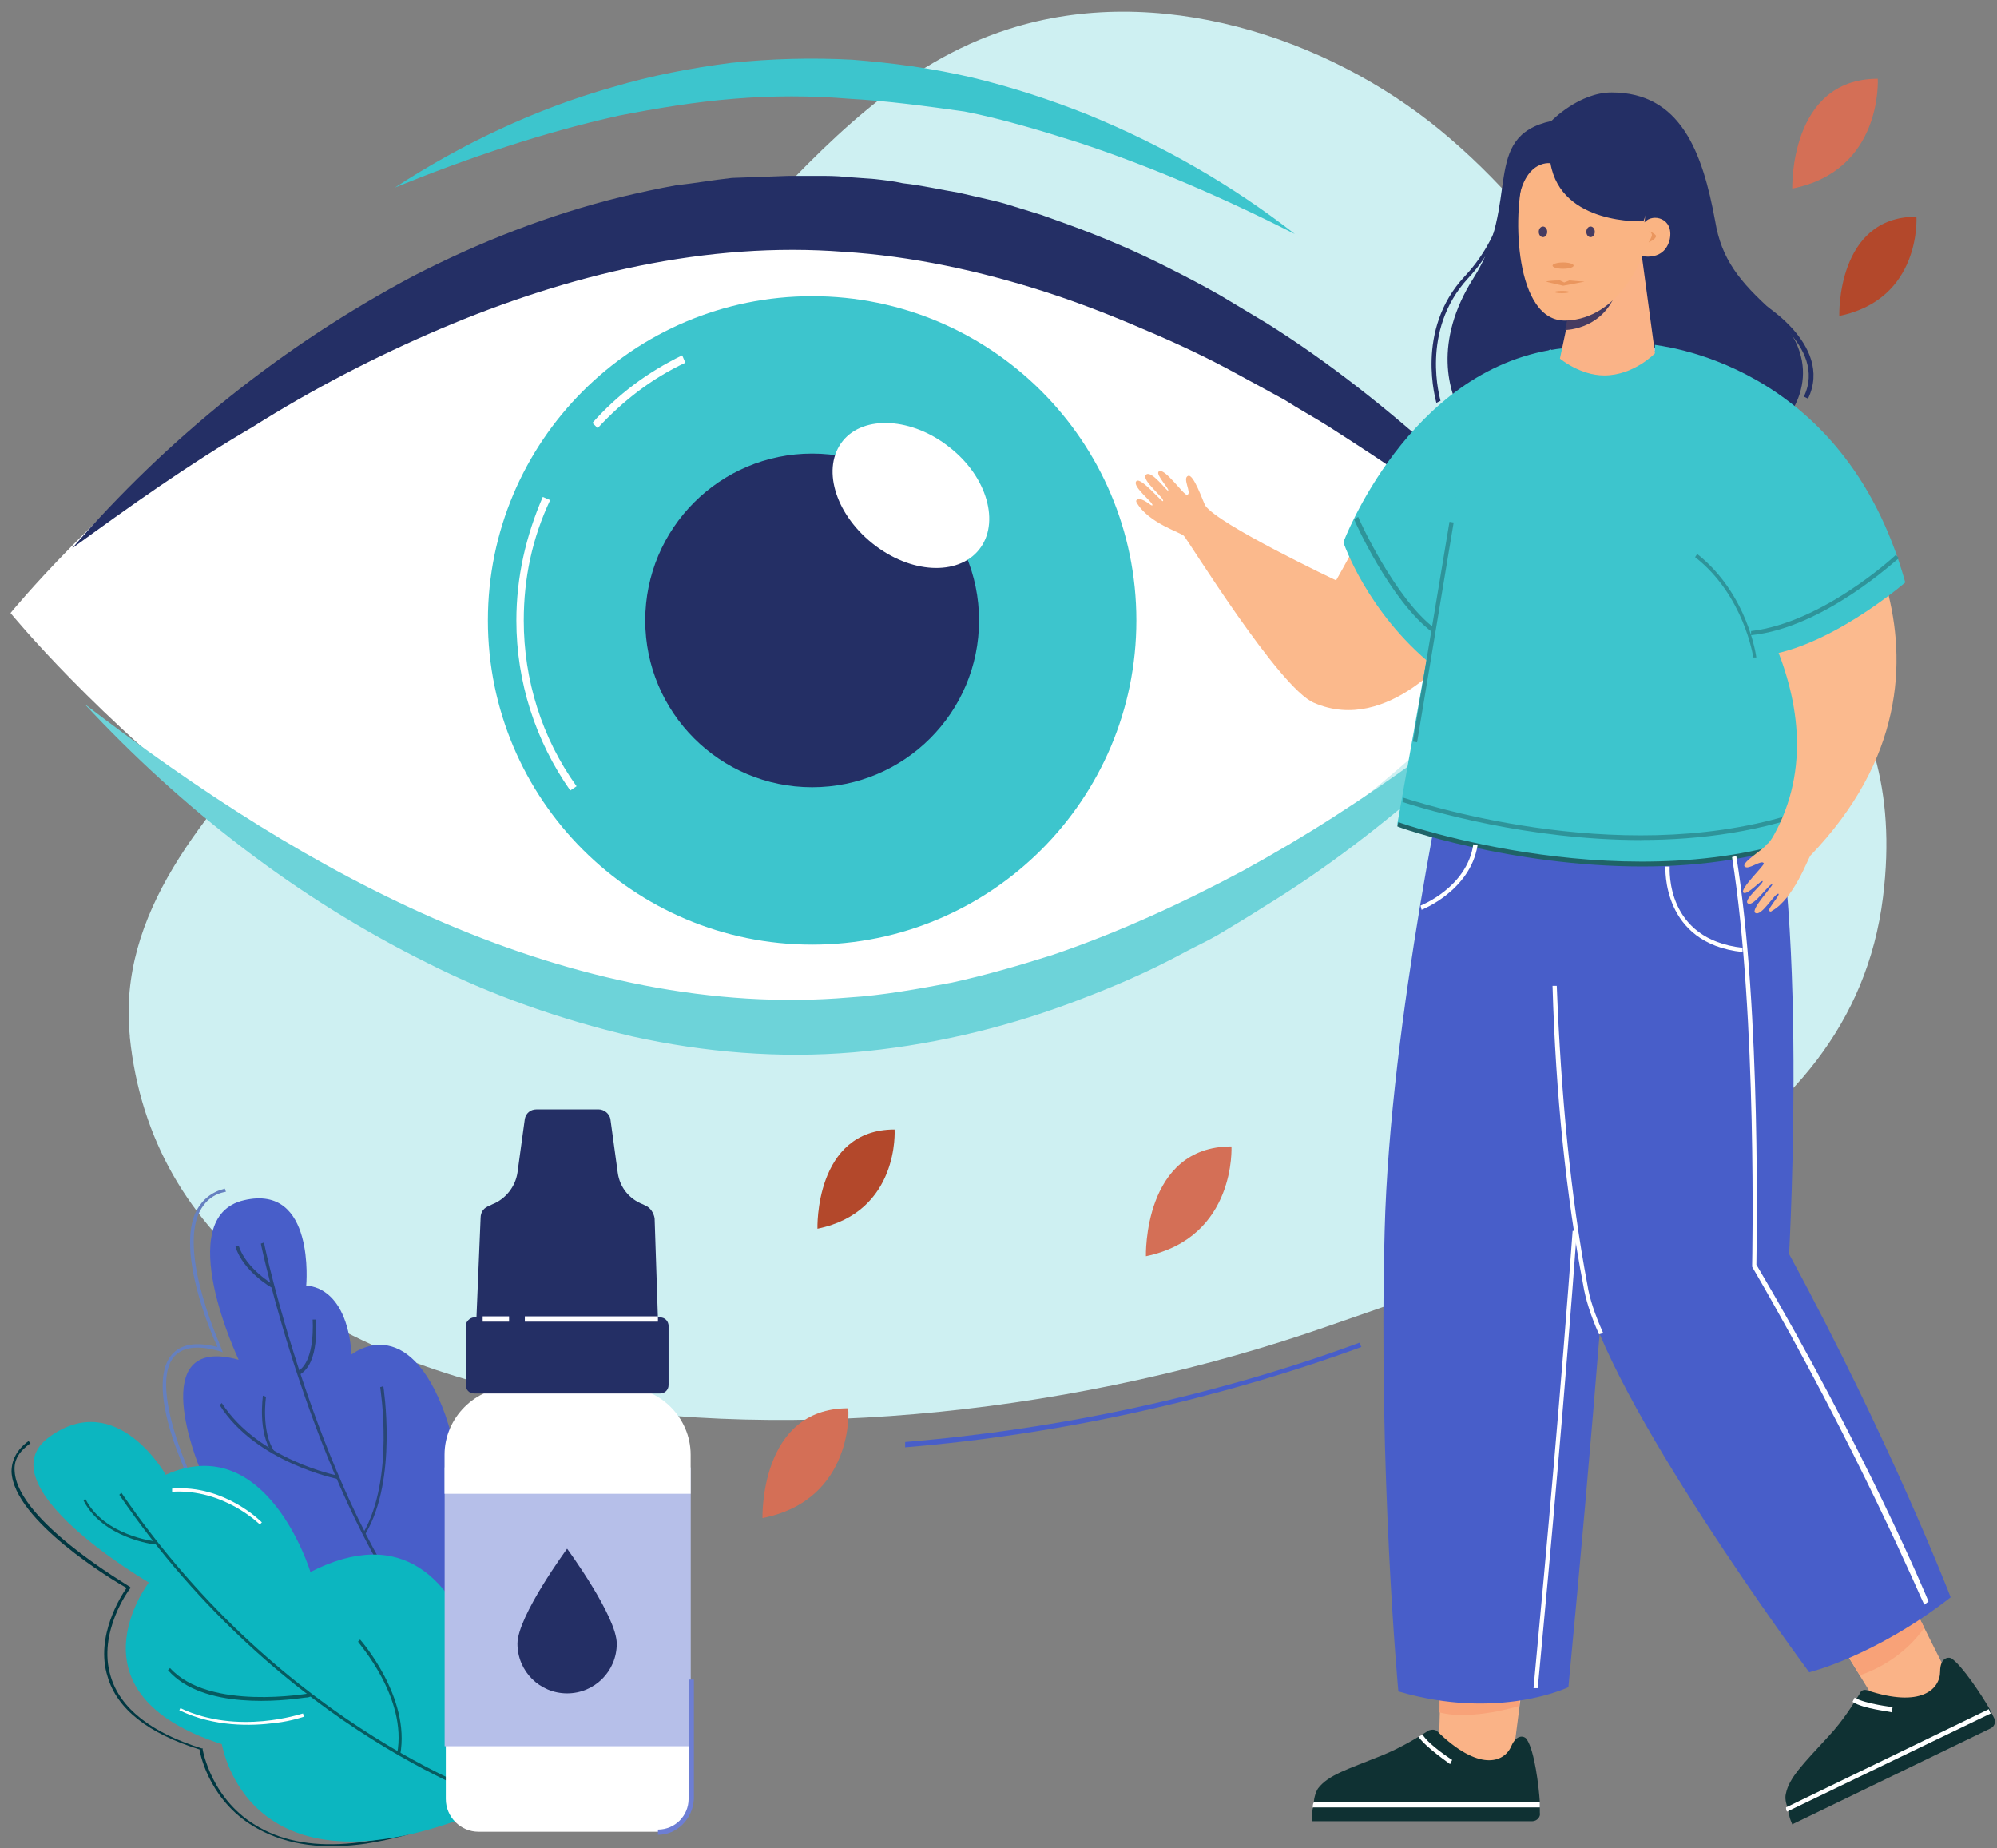 <svg xmlns="http://www.w3.org/2000/svg" xmlns:xlink="http://www.w3.org/1999/xlink" id="uuid-2570d16f-ba2c-4f13-9111-89a3449d6a50" data-name="Layer 1" viewBox="0 0 221.6 205.05"><rect x="0" y="0" width="221.6" height="205.05" fill="#808080" stroke="none"/><defs><clipPath id="uuid-e60c5706-965f-4407-98fa-ad7bca4dba83"><rect width="221.6" height="205.05" style="fill: none; stroke-width: 0px;"></rect></clipPath></defs><g style="clip-path: url(#uuid-e60c5706-965f-4407-98fa-ad7bca4dba83);"><g><path d="m14.41,115c-1.41-13.59,8.2-24.6,18.05-35.27,16.99-18.39,34.1-36.79,51.1-55.18,7.97-8.55,16.53-17.57,28.36-21.32,16.41-5.27,35.28.82,47.93,11.25,12.66,10.43,20.39,24.37,27.89,38.08,8.09,14.88,24.26,22.5,21.21,46.98-3.52,28.35-34.93,38.31-61.53,47.57-54.5,19.1-128.33,13.94-133.02-32.1" style="fill: #cef0f2; stroke-width: 0px;"></path><path d="m172.51,68.01s-38.32,47.1-85.67,47.1S1.17,68.01,1.17,68.01c0,0,38.32-47.1,85.67-47.1s85.67,47.1,85.67,47.1" style="fill: #fff; stroke-width: 0px;"></path><path d="m90.71,136.32s-.35-11.01,8.56-11.01c0,0,.59,9.14-8.56,11.01" style="fill: #b3482b; stroke-width: 0px;"></path><path d="m204.1,35.05s-.35-11.01,8.56-11.01c0,0,.59,9.14-8.56,11.01" style="fill: #b3482b; stroke-width: 0px;"></path><path d="m84.61,168.42s-.35-12.18,9.49-12.18c.12,0,.7,10.19-9.49,12.18" style="fill: #d46f56; stroke-width: 0px;"></path><path d="m127.16,139.37s-.35-12.18,9.49-12.18c0-.12.59,10.08-9.49,12.18" style="fill: #d46f56; stroke-width: 0px;"></path><path d="m7.97,60.87c10.55-12.18,23.32-22.5,37.86-30.23,7.27-3.75,15-6.8,23.09-8.79,1.99-.47,4.1-.94,6.09-1.29,2.11-.23,4.1-.59,6.21-.82l6.33-.23h3.16c1.05,0,2.11,0,3.16.12l3.16.23c1.05.12,2.11.23,3.16.47,2.11.23,4.1.7,6.21,1.05,1.05.23,1.99.47,3.05.7,1.05.23,1.99.47,3.05.82l3.05.94,2.93,1.05c3.87,1.41,7.74,3.05,11.37,4.92,1.88.94,3.63,1.87,5.51,2.93,1.76,1.05,3.52,2.11,5.27,3.16,6.91,4.34,13.36,9.49,19.34,14.88,5.86,5.51,11.49,11.36,16.17,17.93-6.09-5.27-12.31-10.19-18.75-14.76-3.28-2.34-6.56-4.45-9.84-6.56-1.64-1.05-3.4-1.99-5.04-3.05-1.76-.94-3.4-1.87-5.16-2.81-3.4-1.87-6.91-3.51-10.55-5.04-3.52-1.52-7.15-2.93-10.78-4.1-7.27-2.34-14.88-3.98-22.39-4.45-15.12-1.17-30.47,2.46-44.77,8.55-7.15,3.05-14.18,6.68-20.86,10.9-7.03,4.1-13.6,8.79-20.04,13.47" style="fill: #242f65; stroke-width: 0px;"></path><path d="m43.83,20.8c7.38-4.8,15.47-8.67,24.14-11.13,4.34-1.29,8.67-2.11,13.13-2.69,4.45-.47,9.02-.59,13.48-.35,4.45.35,8.91.94,13.36,1.99,4.34,1.05,8.67,2.46,12.77,4.1,8.32,3.4,16.06,7.85,22.97,13.24-7.85-3.98-15.94-7.5-24.14-10.19-4.1-1.29-8.32-2.58-12.54-3.4-4.22-.59-8.44-1.17-12.77-1.41-4.22-.35-8.56-.35-12.77,0-4.34.35-8.56,1.05-12.77,1.87-8.44,1.87-16.76,4.69-24.85,7.97" style="fill: #3dc5cd; stroke-width: 0px;"></path><path d="m175.91,68.83c-4.81,6.33-10.43,12.07-16.41,17.34s-12.31,10.19-19.22,14.41c-1.64,1.05-3.4,2.11-5.16,3.16-.82.47-1.76.94-2.7,1.41s-1.76.94-2.7,1.41c-3.63,1.87-7.38,3.4-11.13,4.8-7.62,2.81-15.7,4.69-23.91,5.39-8.2.7-16.53,0-24.49-1.76-7.97-1.87-15.7-4.57-22.85-8.2-14.42-7.15-27.19-17.11-37.97-28.7,12.54,9.61,25.78,18.28,40.08,24.37s29.65,9.49,44.77,8.2c3.75-.23,7.62-.94,11.37-1.64,3.75-.82,7.38-1.87,11.13-3.05,7.27-2.46,14.42-5.74,21.21-9.37,3.4-1.87,6.8-3.87,10.08-5.98s6.56-4.33,9.73-6.68c6.21-4.69,12.31-9.72,18.17-15.11" style="fill: #6dd3d9; stroke-width: 0px;"></path><path d="m126.1,68.83c0,19.86-16.11,35.97-35.98,35.97s-35.98-16.1-35.98-35.97,16.11-35.97,35.98-35.97,35.98,16.1,35.98,35.97" style="fill: #3dc5cd; stroke-width: 0px;"></path><path d="m108.64,68.83c0,10.22-8.29,18.51-18.52,18.51s-18.52-8.29-18.52-18.51,8.29-18.51,18.52-18.51,18.52,8.29,18.52,18.51" style="fill: #242f65; stroke-width: 0px;"></path><path d="m105.36,49.62c4.22,3.28,5.63,8.44,3.28,11.36-2.34,2.93-7.62,2.69-11.84-.7-4.22-3.4-5.63-8.44-3.28-11.36s7.74-2.58,11.84.7" style="fill: #fff; stroke-width: 0px;"></path><path d="m66.33,47.51l-.59-.59c2.81-3.16,6.09-5.62,9.96-7.5l.35.82c-3.75,1.76-6.91,4.22-9.73,7.26" style="fill: #fff; stroke-width: 0px;"></path><path d="m63.28,87.7c-3.87-5.51-5.98-12.07-5.98-18.86,0-4.8,1.05-9.37,2.93-13.71l.82.35c-1.99,4.22-2.93,8.67-2.93,13.36,0,6.56,1.99,13.01,5.86,18.39l-.7.47Z" style="fill: #fff; stroke-width: 0px;"></path><path d="m23.67,171.12l.35-.12-3.75-9.49c0-.12-3.4-8.2-.94-11.01.94-1.05,2.58-1.29,5.04-.59l.35.12-.12-.35c0-.12-4.81-10.43-2.46-15.23.59-1.17,1.52-1.99,2.93-2.23l-.12-.35c-1.41.35-2.46,1.17-3.16,2.46-2.23,4.45,1.52,13.36,2.34,15.11-2.34-.59-3.98-.35-5.04.82-2.7,3.05.7,11.01.82,11.36l3.75,9.49h0Z" style="fill: #6580c0; stroke-width: 0px;"></path><path d="m26.48,150.85s-7.5-15.82.59-17.69c7.97-1.87,6.91,9.49,6.91,9.49,0,0,4.45-.23,5.04,7.62,0,0,6.21-5.04,10.43,6.8,3.98,12.07,2.11,24.6,2.11,24.6l-25.67-9.37-3.75-9.49s-6.21-14.88,4.34-11.95" style="fill: #485ec9; stroke-width: 0px;"></path><path d="m46.06,179.79l.23-.23c-11.25-15.23-16.99-41.36-16.99-41.71l-.35.12c0,.23,5.74,26.48,17.11,41.83" style="fill: #294676; stroke-width: 0px;"></path><path d="m37.5,164.09l.12-.35c-.12,0-8.91-1.76-13.01-8.08l-.23.23c3.98,6.33,13.01,8.2,13.13,8.2" style="fill: #294676; stroke-width: 0px;"></path><path d="m40.55,170.18c3.63-6.09,1.99-16.29,1.99-16.4l-.35.12c0,.12,1.64,10.08-1.88,16.17l.23.12h0Z" style="fill: #294676; stroke-width: 0px;"></path><path d="m30.23,161.28l.23-.23c-1.52-2.23-.94-6.09-.94-6.09l-.35-.12c0,.23-.59,3.98,1.05,6.44" style="fill: #294676; stroke-width: 0px;"></path><path d="m33.28,152.49c2.23-1.29,1.76-5.86,1.76-6.09h-.35s.35,4.57-1.64,5.74l.23.35h0Z" style="fill: #294676; stroke-width: 0px;"></path><path d="m30.23,142.88l.12-.35s-3.05-1.76-3.87-4.34l-.35.12c.82,2.69,3.98,4.57,4.1,4.57" style="fill: #294676; stroke-width: 0px;"></path><path d="m40.78,204.51c3.75-.59,8.09-1.87,12.77-3.98l-.12-.23c-10.67,4.69-18.99,5.62-24.61,2.46-5.39-2.93-6.33-8.67-6.33-8.67v-.12h-.12c-5.63-1.76-9.02-4.45-10.08-7.97-1.52-4.92,2.11-9.72,2.11-9.72l.12-.12-.12-.12c-.12-.12-12.42-7.26-12.77-12.77-.12-1.29.47-2.23,1.76-3.16l-.23-.23c-1.29.94-1.88,2.11-1.88,3.4.23,5.39,11.25,12.07,12.77,12.89-.59.82-3.52,5.39-2.11,9.84,1.05,3.63,4.57,6.33,10.2,8.08.12.82,1.29,5.98,6.45,8.79,3.4,1.87,7.38,2.34,12.19,1.64" style="fill: #003741; stroke-width: 0px;"></path><path d="m55.78,199.94s-.59-36.09-21.33-25.54c0,0-4.81-15.82-16.06-10.78,0,0-5.39-9.61-12.89-4.22s11.02,16.17,11.02,16.17c0,0-9.49,12.3,8.09,17.93.12.23,2.93,19.1,31.17,6.44" style="fill: #0cb6c0; stroke-width: 0px;"></path><path d="m55.78,200.17l.12-.35c-.23-.12-24.26-7.62-42.43-34.21l-.23.23c18.17,26.6,42.31,34.21,42.54,34.33" style="fill: #065b60; stroke-width: 0px;"></path><path d="m44.41,194.67c1.17-6.33-4.34-12.65-4.45-12.77l-.23.23c0,.12,5.51,6.21,4.34,12.42l.35.12h-.01,0Z" style="fill: #065b60; stroke-width: 0px;"></path><path d="m33.87,188.34c.35,0,.59-.12.59-.12l-.12-.35c-.12,0-11.13,1.99-15.47-2.81l-.23.23c3.87,4.45,12.77,3.4,15.24,3.05" style="fill: #065b60; stroke-width: 0px;"></path><path d="m17.22,171.35v-.35s-5.63-.59-7.74-4.69l-.23.12c2.11,4.22,7.85,4.92,7.97,4.92" style="fill: #065b60; stroke-width: 0px;"></path><path d="m30.58,191.15c1.88-.23,3.16-.7,3.16-.7l-.12-.35c-.12,0-7.15,2.46-13.6-.59l-.12.23c3.87,1.87,7.97,1.76,10.67,1.41" style="fill: #fff; stroke-width: 0px;"></path><path d="m28.83,169.13l.23-.23s-4.1-4.22-9.96-3.75v.35c5.74-.35,9.73,3.63,9.73,3.63" style="fill: #fff; stroke-width: 0px;"></path><path d="m49.34,193.38h27.31v6.21c0,1.99-1.64,3.63-3.63,3.63h-19.92c-1.99,0-3.63-1.64-3.63-3.63v-6.21h-.13Z" style="fill: #fff; stroke-width: 0px;"></path><rect x="49.34" y="162.8" width="27.31" height="30.93" style="fill: #b6bfe9; stroke-width: 0px;"></rect><path d="m76.64,161.39v4.34h-27.31v-4.34c0-4.1,3.4-7.5,7.5-7.5h12.31c4.1,0,7.5,3.4,7.5,7.5" style="fill: #fff; stroke-width: 0px;"></path><path d="m73.13,149.33h-20.39l.59-14.18c0-.7.35-1.17,1.05-1.41l.23-.12c1.52-.59,2.58-1.99,2.81-3.51l.82-5.98c.12-.59.59-1.05,1.29-1.05h6.91c.59,0,1.17.47,1.29,1.05l.82,5.98c.23,1.64,1.29,2.93,2.81,3.51l.23.12c.59.23.94.82,1.05,1.41,0,.12.47,14.18.47,14.18" style="fill: #242f65; stroke-width: 0px;"></path><path d="m52.62,146.16h20.63c.59,0,.94.47.94.94v6.56c0,.59-.47.94-.94.94h-20.63c-.59,0-.94-.47-.94-.94v-6.56c0-.47.47-.94.94-.94" style="fill: #242f65; stroke-width: 0px;"></path><path d="m68.44,182.36c0,3.05-2.46,5.51-5.51,5.51s-5.51-2.46-5.51-5.51,5.51-10.54,5.51-10.54c0,0,5.51,7.5,5.51,10.54" style="fill: #242f65; stroke-width: 0px;"></path><rect x="58.24" y="146.04" width="14.77" height=".59" style="fill: #fff; stroke-width: 0px;"></rect><rect x="53.56" y="146.04" width="2.93" height=".59" style="fill: #fff; stroke-width: 0px;"></rect><path d="m73.01,203.57v-.59c1.88,0,3.4-1.52,3.4-3.4v-13.24h.59v13.24c-.12,2.23-1.88,3.98-3.98,3.98" style="fill: #6d7ed4; stroke-width: 0px;"></path><path d="m198.88,20.92s-.35-12.18,9.49-12.18c0,0,.59,10.19-9.49,12.18" style="fill: #d46f56; stroke-width: 0px;"></path><path d="m100.44,160.57v-.59c17.11-1.41,34.57-5.16,50.4-11.01l.23.47c-16.06,5.86-33.52,9.72-50.63,11.13" style="fill: #485ec9; stroke-width: 0px;"></path><path d="m200.64,44.23l-.47-.23c2.7-5.62-5.51-10.31-5.63-10.43l.23-.35c.23,0,8.79,4.92,5.86,11.01" style="fill: #242f65; stroke-width: 0px;"></path><path d="m159.39,44.7c0-.12-2.46-8.08,3.16-14.06,4.81-5.16,4.69-10.9,4.69-11.01h.47s.12,5.98-4.81,11.25c-5.39,5.86-3.05,13.47-3.05,13.59l-.47.23h0Z" style="fill: #242f65; stroke-width: 0px;"></path><path d="m198.3,46.34s4.92-5.62-1.64-11.83c-3.63-3.28-5.63-5.74-6.33-9.96-1.41-7.73-3.87-14.29-11.49-14.29-3.63,0-6.68,3.16-6.68,3.16-7.97,1.76-3.28,9.02-8.67,17.46-4.45,7.03-2.81,12.77-1.05,15.47h35.86Z" style="fill: #242f65; stroke-width: 0px;"></path><polygon points="167.82 195.49 169.47 182.72 159.97 182.72 159.62 195.49 167.82 195.49" style="fill: #fab387; stroke-width: 0px;"></polygon><path d="m159.74,189.98c3.52.94,8.79-.7,8.79-.7l.35-3.05-9.14.7v3.05Z" style="fill: #f8a278; stroke-width: 0px;"></path><path d="m145.56,202.05h24.49c.47,0,.94-.47.82-.94v-1.17c-.12-1.87-.59-5.62-1.41-6.91-.23-.47-1.17-.7-1.76.7-.82,1.87-3.63,2.81-8.2-1.64-.23-.23-.59-.23-.94-.12-.94.59-2.93,1.87-5.27,2.81-3.75,1.52-5.86,2.11-7.03,3.63-.23.35-.47,1.05-.47,1.64,0,.23,0,.35-.12.59-.12.7-.12,1.41-.12,1.41" style="fill: #0f3133; stroke-width: 0px;"></path><path d="m145.67,200.52h25.2v-.59h-25.08c-.12.23-.12.47-.12.59" style="fill: #fff; stroke-width: 0px;"></path><path d="m160.91,195.72l.23-.47s-2.58-1.64-3.28-2.81l-.47.23c.94,1.29,3.4,2.93,3.52,3.05" style="fill: #fff; stroke-width: 0px;"></path><polygon points="217.17 187.87 211.42 176.39 202.75 180.02 209.55 191.03 217.17 187.87" style="fill: #fab387; stroke-width: 0px;"></polygon><path d="m204.27,182.36l2.11,3.51c4.1-1.41,6.33-4.1,7.15-5.27l-1.76-3.51-7.5,5.27Z" style="fill: #f8a278; stroke-width: 0px;"></path><path d="m155.17,187.64s-2.23-23.78-1.52-51.08c.59-23.43,7.38-54.36,7.38-54.36l20.98,1.17s-2.58,47.8-7.97,103.81c0,0-7.74,3.75-18.87.47" style="fill: #485ec9; stroke-width: 0px;"></path><path d="m200.76,185.53s7.27-1.76,15.7-8.32c0,0-6.68-17.34-17.93-38.08,0,0,2.46-44.4-3.63-57.41l-22.27,1.76s-2.23,30.34,3.05,58.93c2.46,12.65,25.08,43.12,25.08,43.12" style="fill: #485ec9; stroke-width: 0px;"></path><path d="m161.5,71.88s-7.38,9.72-15.7,6.09c-3.87-1.64-13.95-18.04-14.42-18.51-.23-.35-3.98-1.41-5.27-3.75-.12-.23.12-.35.35-.35.7.12,1.29.82,1.41.7.23-.23-2.34-2.11-1.76-2.69.47-.47,2.81,2.34,2.93,2.23.35-.23-2.46-2.34-1.88-2.93.59-.59,2.34,1.87,2.46,1.76.23-.12-1.41-1.76-1.05-2.11.59-.59,2.81,2.69,3.16,2.58.59-.12-.59-1.87.12-2.11.59-.23,1.64,2.81,1.88,3.28,1.41,2.11,14.53,8.32,14.53,8.32,2.23-3.87,3.28-6.44,4.92-7.97l8.32,15.47h0Z" style="fill: #fbb98c; stroke-width: 0px;"></path><path d="m209.31,60.63l-43.25,7.15-7.03,6.09c-7.38-5.98-9.96-13.71-9.96-13.71,0,0,7.15-19.1,23.67-21.44,29.3-3.98,36.45,21.91,36.57,21.91" style="fill: #3dc5cd; stroke-width: 0px;"></path><path d="m202.16,92.5c-20.98,8.32-47.11-1.05-47.11-1.05l8.09-45.46,8.91-7.26s6.33,6.8,11.13,1.17c.12-.12,11.13,2.69,11.13,2.69l7.85,49.91h0Z" style="fill: #3dc5cd; stroke-width: 0px;"></path><path d="m198.88,202.4l22.03-10.66c.47-.23.59-.82.35-1.17l-.23-.47c-.12-.12-.12-.23-.23-.47-.94-1.64-3.05-4.8-4.22-5.62-.35-.23-1.29-.12-1.29,1.41,0,1.99-2.11,4.1-8.09,2.11-.35-.12-.7,0-.82.35-.59.94-1.76,2.93-3.52,4.8-2.81,3.05-4.34,4.57-4.69,6.33-.12.47,0,1.05.23,1.64.12.12.12.35.12.47,0,.59.35,1.17.35,1.29" style="fill: #0f3133; stroke-width: 0px;"></path><path d="m198.3,200.99l22.62-10.9c-.12-.12-.12-.23-.23-.47l-22.5,10.9c0,.12,0,.35.12.47" style="fill: #fff; stroke-width: 0px;"></path><path d="m209.9,189.98l.12-.59s-3.05-.35-4.22-1.05l-.23.47c1.29.82,4.22,1.05,4.34,1.17" style="fill: #fff; stroke-width: 0px;"></path><path d="m184.12,39.08l-.7-.23-.23.23c.12-.47.12-.82.12-.82l.82.82h-.01Z" style="fill: #b2c1e3; stroke-width: 0px;"></path><path d="m182.24,96.13c-14.53,0-27.07-4.33-27.19-4.45l.12-.47c.23.12,26.25,9.14,47,.94l.12.47c-6.45,2.58-13.48,3.51-20.04,3.51" style="fill: #1f6367; stroke-width: 0px;"></path><path d="m182.12,93.2c-12.54,0-23.56-3.28-26.49-4.22l.12-.47c4.45,1.41,27.42,8.2,46.29.7l.12.47c-6.45,2.58-13.48,3.51-20.04,3.51" style="fill: #2e949a; stroke-width: 0px;"></path><path d="m193.61,96.13c.35.47,1.88-.82,2.11-.35.12.23-2.81,2.93-2.23,3.28.47.23,1.99-1.52,2.11-1.29.12.23-2.23,2.11-1.64,2.46.59.47,2.46-2.34,2.7-2.11.12.12-2.46,2.81-1.88,3.16.7.47,2.23-2.34,2.58-2.11.12.12-.59.94-.94,1.52-.23.35,0,.59.23.35,2.34-1.29,3.98-5.74,4.22-6.09,20.63-21.44,1.52-43.35,1.52-43.35l-13.13,7.5s15.47,16.87,8.2,32.34c-.23.47-.94,1.99-1.41,2.23-.35.59-2.81,1.99-2.46,2.46" style="fill: #fbba8e; stroke-width: 0px;"></path><path d="m211.42,64.62s-8.91,7.73-16.53,8.2l-11.02-17.93-.23-16.64c-.12.12,20.86,1.52,27.78,26.36" style="fill: #3dc5cd; stroke-width: 0px;"></path><path d="m177.44,148.04c-.94-2.11-1.52-3.98-1.76-5.51-1.88-9.84-3.05-21.09-3.4-33.16h.47c.47,12.07,1.52,23.2,3.4,33.16.23,1.52.82,3.28,1.76,5.39-.12,0-.47.12-.47.12" style="fill: #fff; stroke-width: 0px;"></path><path d="m183.65,39.19s-2.34,2.46-5.63,2.46c-2.7,0-4.92-1.87-4.92-1.87l1.76-8.32,7.27-3.51,1.52,11.25h0Z" style="fill: #fab387; stroke-width: 0px;"></path><path d="m179.66,31.34c-1.17,5.27-5.98,5.27-5.98,5.27l.82-3.98,5.16-1.29h0Z" style="fill: #453b61; stroke-width: 0px;"></path><path d="m169.11,19.51c-1.29,4.1-1.05,16.29,4.69,16.05,5.98-.23,8.44-7.15,8.44-7.15,0,0,2.46.59,3.05-1.87.47-2.34-1.88-2.93-2.81-1.87,0,0,.94-5.62-2.46-7.5-3.52-1.87-9.49-1.99-10.9,2.34" style="fill: #fab483; stroke-width: 0px;"></path><path d="m182.36,24.55s-9.14.47-10.31-6.44c0,0-3.52-.59-3.75,6.21,0,0-1.17-7.03,3.75-9.02,3.4-1.41,8.2-.35,10.08,2.23,2.11,2.58.23,7.03.23,7.03" style="fill: #242f65; stroke-width: 0px;"></path><rect x="146.69" y="69.88" width="24.72" height=".47" transform="translate(63.77 215.5) rotate(-80.55)" style="fill: #2e949a; stroke-width: 0px;"></rect><path d="m194.55,72.94c0-.12-1.05-6.91-6.45-11.13l.23-.35c5.63,4.45,6.56,11.36,6.56,11.48h-.35.01Z" style="fill: #2e949a; stroke-width: 0px;"></path><path d="m194.31,70.48v-.47c7.97-.94,15.94-8.32,16.06-8.44l.35.35c-.23.12-8.32,7.73-16.41,8.55" style="fill: #2e949a; stroke-width: 0px;"></path><path d="m158.92,70.12c-4.57-3.4-8.56-12.18-8.67-12.54l.47-.23c0,.12,4.1,9.14,8.56,12.42l-.35.35h0Z" style="fill: #2e949a; stroke-width: 0px;"></path><path d="m157.75,100.94l-.12-.47s5.16-1.99,5.86-6.8l.47.12c-.82,5.04-6.21,7.15-6.21,7.15" style="fill: #fff; stroke-width: 0px;"></path><path d="m193.37,105.62c-9.02-.94-8.56-9.37-8.56-9.49h.47c0,.35-.47,8.08,8.09,9.02v.47Z" style="fill: #fff; stroke-width: 0px;"></path><path d="m213.53,178.03c-.12-.12-7.38-17.34-19.1-37.49v-.23c0-.23.59-27.53-2.23-45.22l.47-.12c2.81,17.34,2.23,43.82,2.23,45.34,11.84,20.03,19.1,37.26,19.1,37.37l-.47.35Z" style="fill: #fff; stroke-width: 0px;"></path><path d="m170.64,187.29h-.47c1.52-16.17,3.05-33.16,4.34-50.73h.47c-1.29,17.46-2.81,34.56-4.34,50.73" style="fill: #fff; stroke-width: 0px;"></path><path d="m171.69,25.72c0,.32-.21.59-.47.59s-.47-.26-.47-.59.21-.59.47-.59.47.26.47.59" style="fill: #453b61; stroke-width: 0px;"></path><path d="m176.97,25.72c0,.32-.21.59-.47.59s-.47-.26-.47-.59.21-.59.47-.59.47.26.47.59" style="fill: #453b61; stroke-width: 0px;"></path><path d="m174.62,29.47c0,.19-.53.35-1.17.35s-1.17-.16-1.17-.35.53-.35,1.17-.35,1.17.16,1.17.35" style="fill: #ea965e; stroke-width: 0px;"></path><path d="m171.58,31.23c.47-.12,1.52-.12,1.52-.12l.47.23.59-.23s1.17.12,1.64.12c.23,0-2.34.47-2.34.47,0,0-2.11-.47-1.88-.47" style="fill: #ea965e; stroke-width: 0px;"></path><path d="m174.15,32.4c0,.06-.37.12-.82.12s-.82-.05-.82-.12.37-.12.82-.12.82.05.82.12" style="fill: #ea965e; stroke-width: 0px;"></path><path d="m182.94,25.6s.47.23.35.59c-.12.35-.35.7-.35.7,0,0,.82-.35.82-.7,0-.23-.82-.59-.82-.59" style="fill: #ea965e; stroke-width: 0px;"></path></g></g></svg>